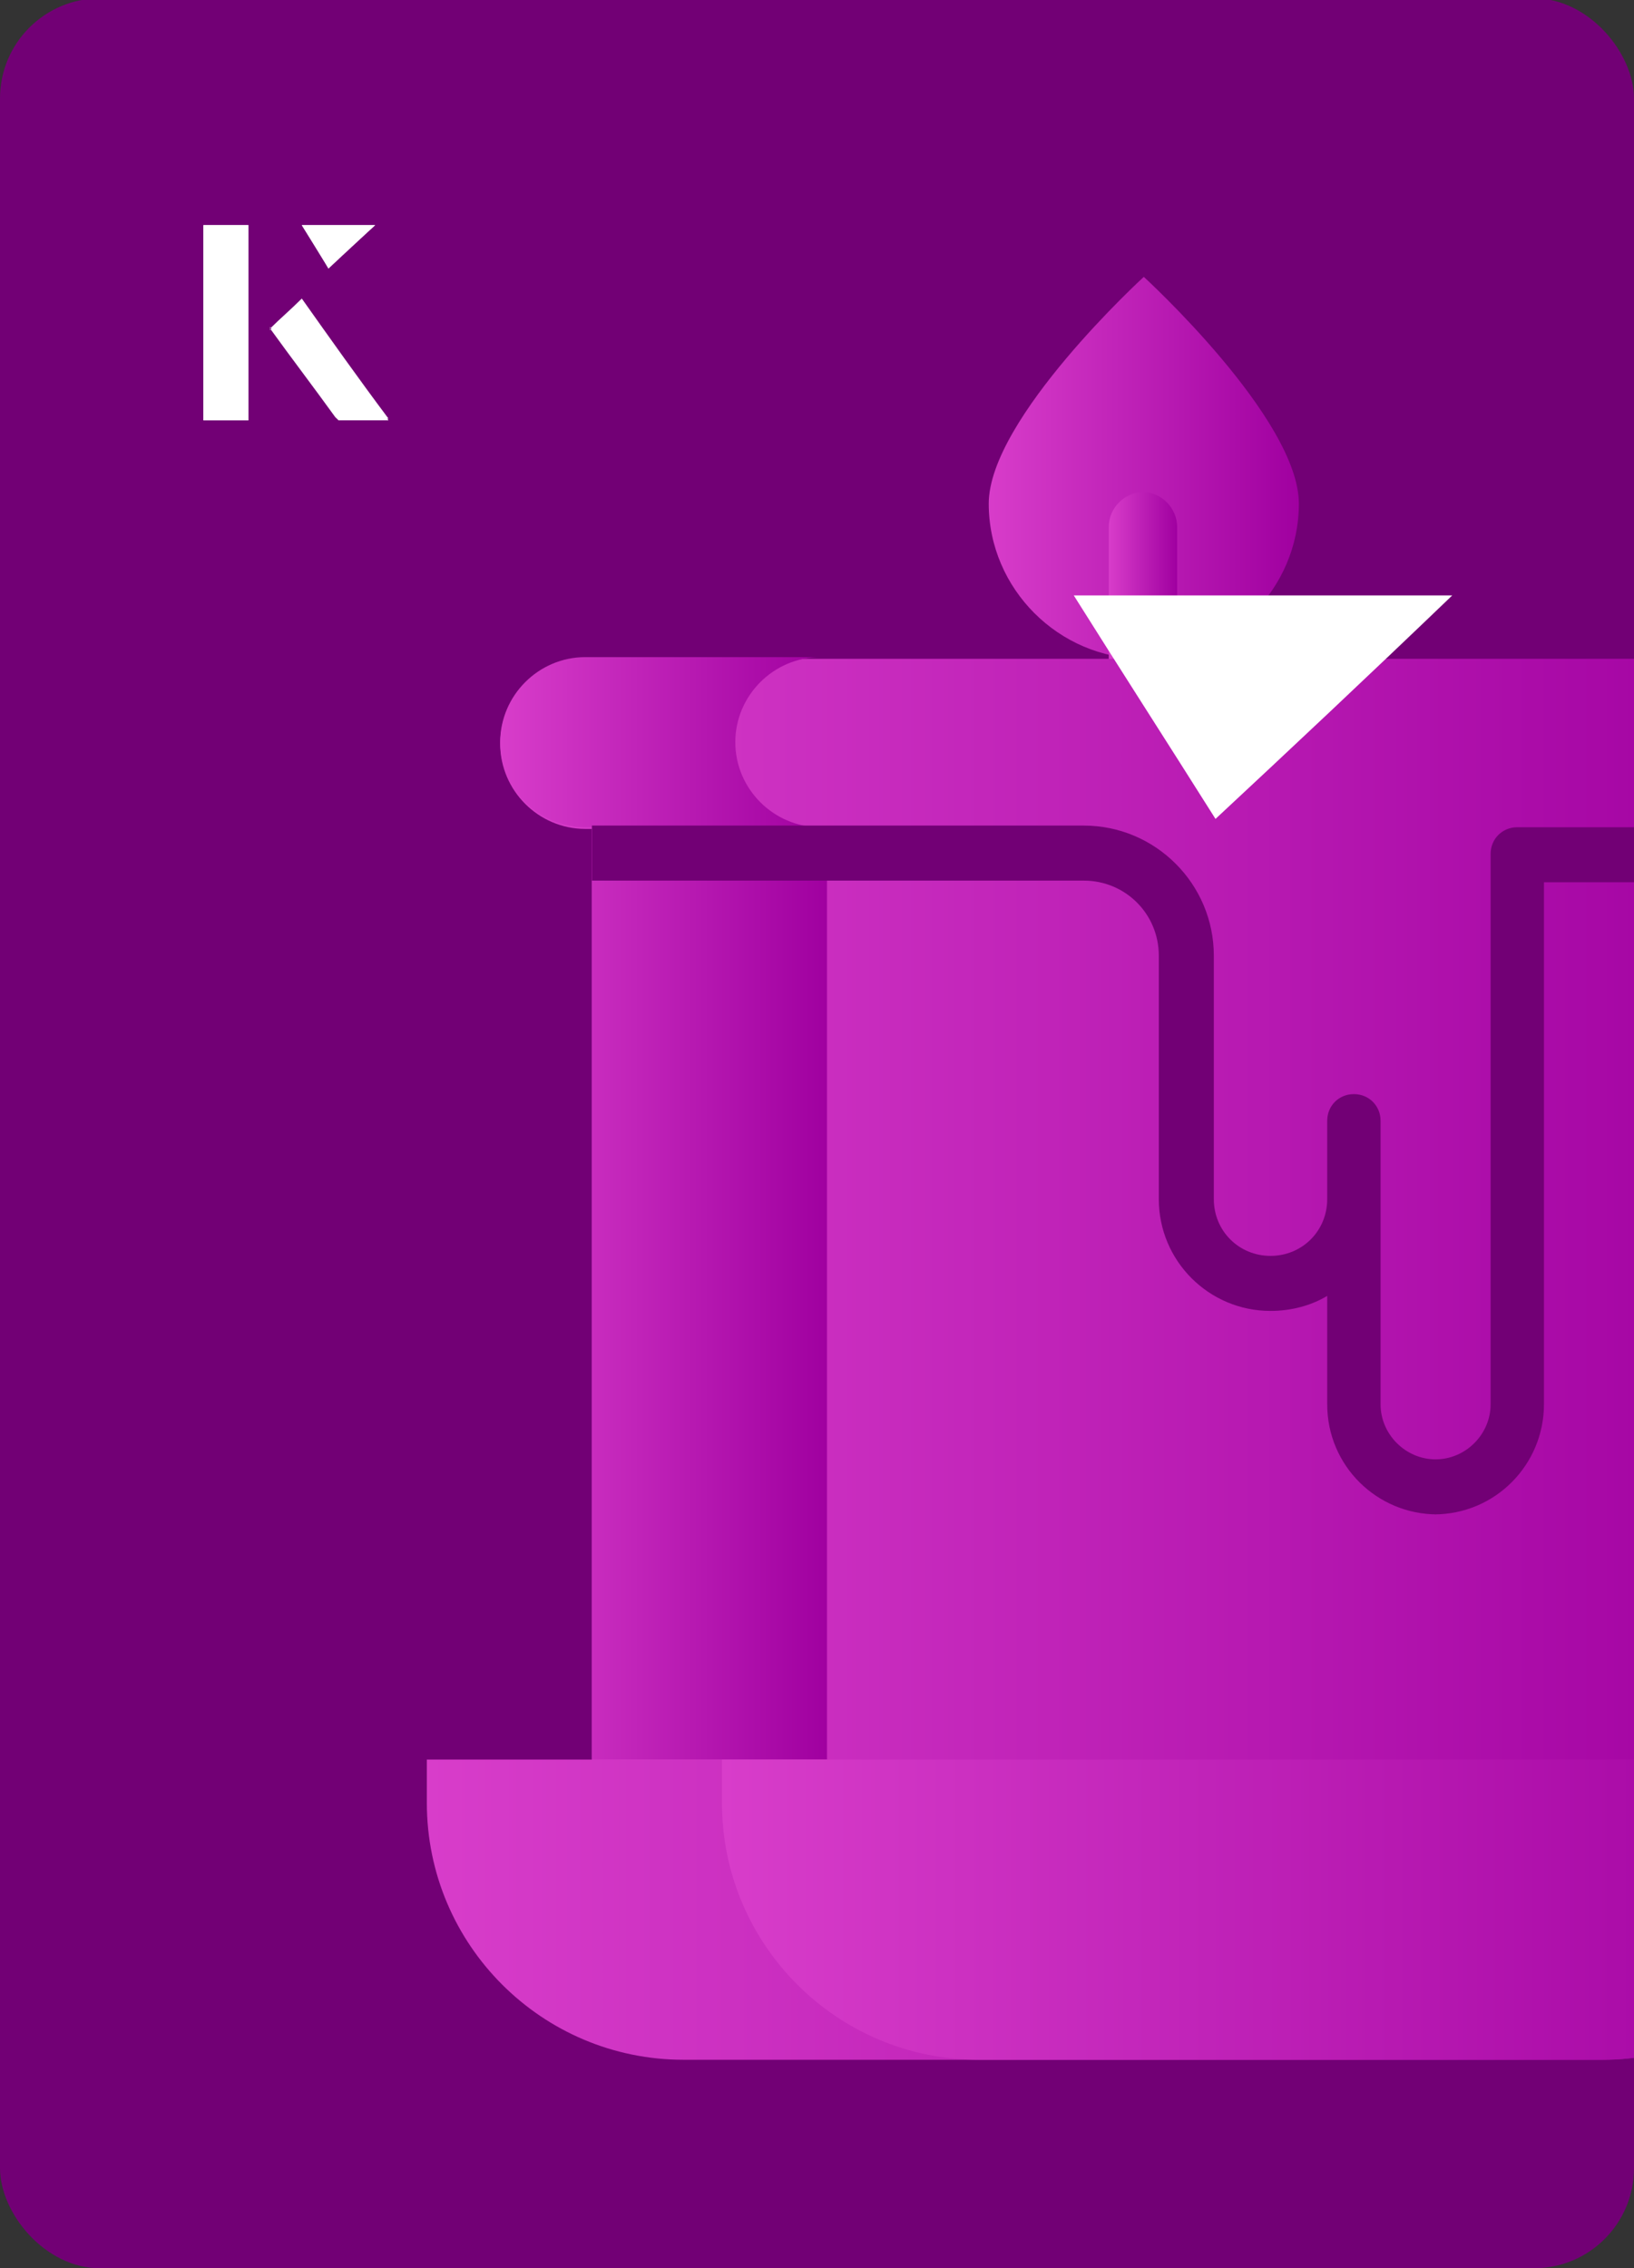 <?xml version="1.0" encoding="UTF-8"?><svg id="Layer_1" xmlns="http://www.w3.org/2000/svg" xmlns:xlink="http://www.w3.org/1999/xlink" viewBox="0 0 98 136"><rect x="0" y="0" width="98" height="136" fill="#333333" stroke="none"/><defs><clipPath id="clippath"><rect x="0" y="0" width="98" height="136.1" rx="6" ry="6" transform="translate(98 136) rotate(-180)" style="fill:none;"/></clipPath><linearGradient id="linear-gradient" x1="59.2" y1="28" x2="77.9" y2="28" gradientUnits="userSpaceOnUse"><stop offset="0" stop-color="#d83dca"/><stop offset="1" stop-color="#a000a0"/></linearGradient><linearGradient id="linear-gradient-2" x1="66.5" y1="35.2" x2="70.6" y2="35.2" xlink:href="#linear-gradient"/><linearGradient id="linear-gradient-3" x1="30" y1="74.9" x2="107.1" y2="74.9" xlink:href="#linear-gradient"/><linearGradient id="linear-gradient-4" x1="30" y1="72.5" x2="49.6" y2="72.5" xlink:href="#linear-gradient"/><linearGradient id="linear-gradient-5" x1="25.6" y1="114.5" x2="111.5" y2="114.5" xlink:href="#linear-gradient"/><linearGradient id="linear-gradient-6" x1="43.3" y1="114.5" x2="111.5" y2="114.5" xlink:href="#linear-gradient"/></defs><rect x="0" y="0" width="98" height="136.1" rx="6" ry="6" transform="translate(98 136) rotate(-180)" style="fill:#720075;"/><g style="clip-path:url(#clippath);"><path d="M77.9,30.2c0,5.1-4.2,9.3-9.3,9.3s-9.3-4.2-9.3-9.3,9.3-13.6,9.3-13.6c0,0,9.3,8.5,9.3,13.6Z" style="fill:url(#linear-gradient);"/><path d="M68.6,29.5c-1.1,0-2.1.9-2.1,2.1v9.3h4.1v-9.3c0-1.1-.9-2.1-2.1-2.1Z" style="fill:url(#linear-gradient-2);"/><path d="M102,39.5H35.1c-2.8,0-5.1,2.3-5.1,5.1s2.3,5.1,5.1,5.1h.4v55.9l66.2,4.8v-60.7h.4c2.8,0,5.1-2.3,5.1-5.1s-2.3-5.1-5.1-5.1Z" style="fill:url(#linear-gradient-3);"/><path d="M49.2,49.6c-2.8,0-5.1-2.3-5.1-5.1s2.3-5.1,5.1-5.1h-14.1c-2.8,0-5.1,2.3-5.1,5.1s2.3,5.1,5.1,5.1h.4v55.9h14.1v-55.9h-.4Z" style="fill:url(#linear-gradient-4);"/><path d="M86.2,90.8c-3.6,0-6.6-2.9-6.6-6.6v-6.5c-1,.6-2.2.9-3.4.9-3.7,0-6.7-3-6.7-6.7v-14.6c0-2.5-2-4.5-4.5-4.5h-29.5v-3.3h29.5c4.3,0,7.8,3.5,7.8,7.8v14.6c0,1.9,1.5,3.4,3.4,3.4s3.4-1.5,3.4-3.4v-4.7c0-.9.7-1.6,1.6-1.6s1.6.7,1.6,1.6v17c0,1.8,1.5,3.3,3.3,3.3s3.3-1.5,3.3-3.3v-33c0-.9.7-1.6,1.6-1.6h10.5v3.3h-8.9v31.3c0,3.6-2.9,6.6-6.6,6.6Z" style="fill:#720075;"/><path d="M111.5,105.5v2.6c0,8.5-6.9,15.4-15.4,15.4h-55.1c-8.5,0-15.4-6.9-15.4-15.4v-2.6h85.9Z" style="fill:url(#linear-gradient-5);"/><path d="M111.5,105.5v2.6c0,8.5-6.9,15.4-15.4,15.4h-37.4c-8.5,0-15.4-6.9-15.4-15.4v-2.6h68.2Z" style="fill:url(#linear-gradient-6);"/></g><path d="M72.9,49.1c-2.9-4.6-5.8-9.1-8.5-13.4h22.7c-5,4.8-9.9,9.4-14.2,13.4Z" style="fill:#fff;"/><path d="M14.9,13.5h-2.7v11.7h2.7v-11.7ZM16.2,19.7c1.3,1.8,2.6,3.5,3.9,5.3,0,0,.2.2.2.2,1,0,1.9,0,3,0-1.8-2.5-3.5-4.8-5.2-7.2-.7.6-1.3,1.2-1.9,1.8ZM19.7,16.1c.8-.8,1.8-1.7,2.8-2.6h-4.4c.5.8,1.1,1.7,1.6,2.6Z" style="fill:#fff;"/><path d="M14.9,13.5v11.7h-2.7v-11.7h2.7Z" style="fill:#fff;"/><path d="M16.2,19.7c.6-.6,1.2-1.1,1.9-1.8,1.7,2.4,3.4,4.8,5.2,7.2-1.1,0-2,0-3,0,0,0-.2,0-.2-.2-1.3-1.8-2.6-3.5-3.9-5.3Z" style="fill:#fff;"/><polygon points="19.7 16.1 18.1 13.5 22.5 13.5 19.7 16.1" style="fill:#fff;"/></svg>